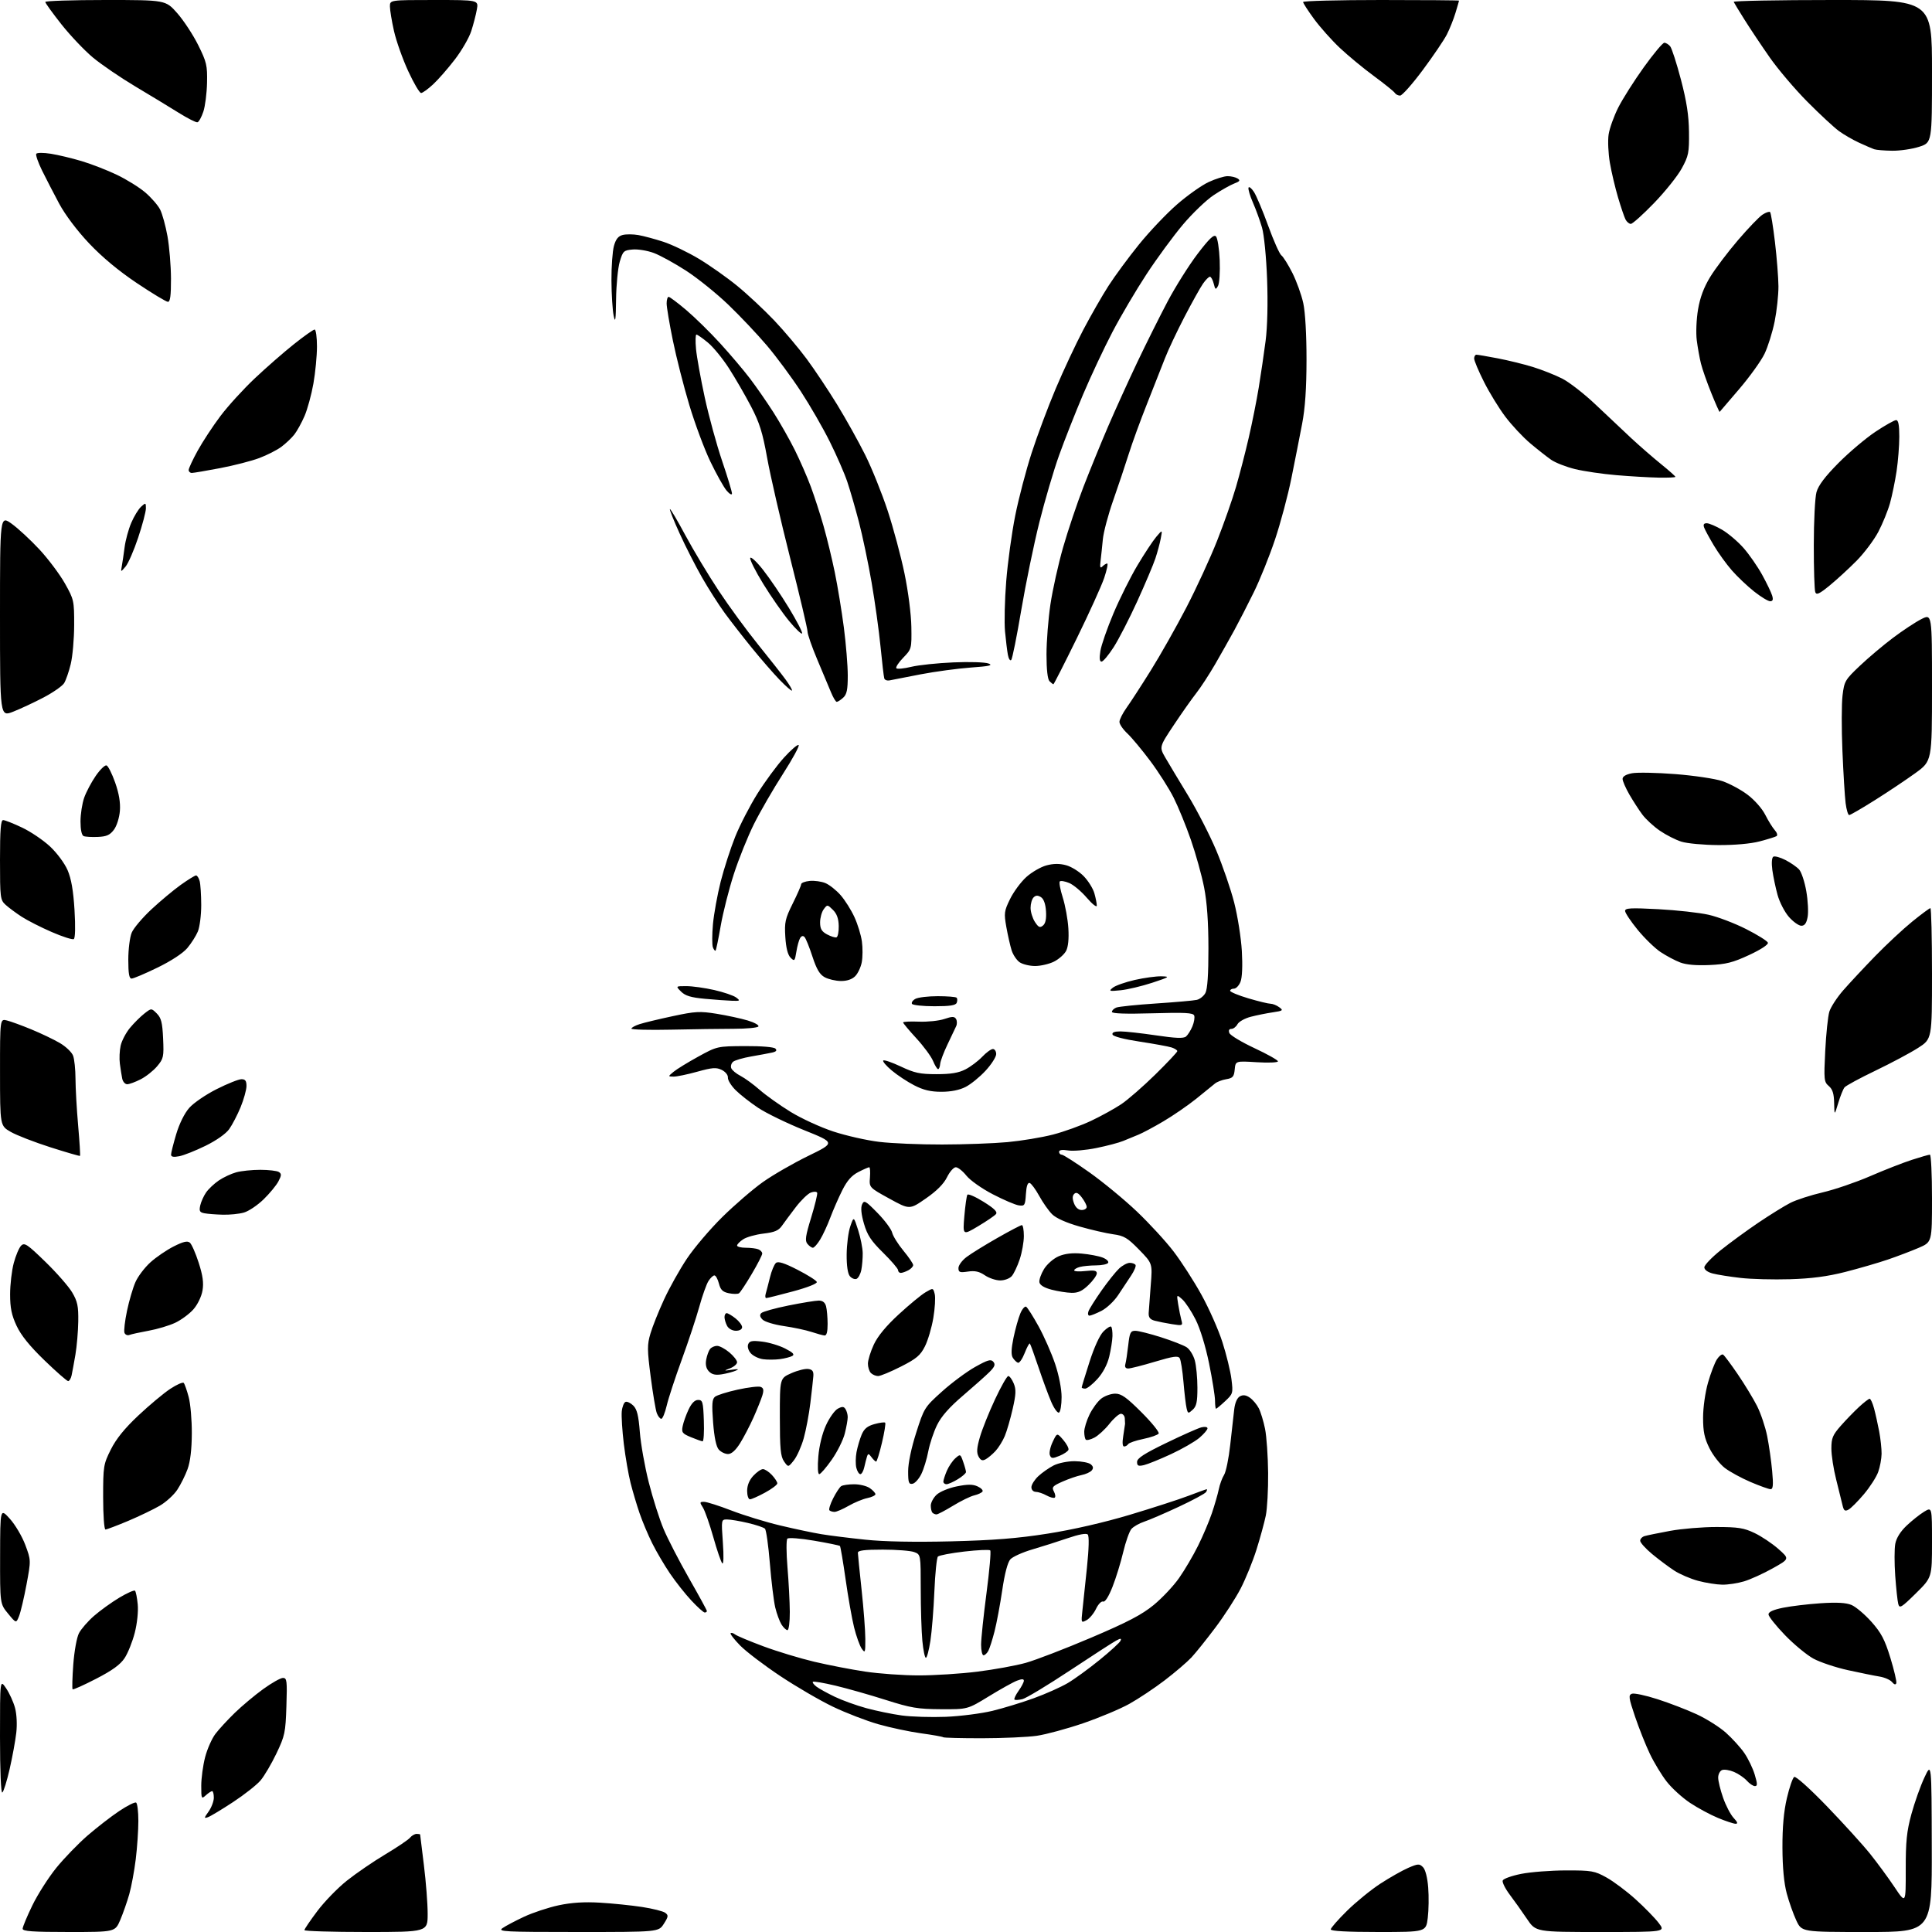 <?xml version="1.0" encoding="UTF-8" standalone="no"?>
<svg 
  version="1.1" 
  xmlns="http://www.w3.org/2000/svg" 
  xmlns:xlink="http://www.w3.org/1999/xlink" 
  xmlns:svg="http://www.w3.org/2000/svg"
  xmlns:rdf="http://www.w3.org/1999/02/22-rdf-syntax-ns#"
  xmlns:cc="http://creativecommons.org/ns#"
  xmlns:dc="http://purl.org/dc/elements/1.1/"
  viewBox="0 0 768 768"
  width="768"
  height="768"
>
<style>svg {background-color: white; }</style>"
<path stroke="none" fill="black" fill-rule="evenodd" d="M27.38,768.00C12.94,768.00 9.00,767.72 9.00,766.70C9.00,765.98 10.73,761.82 12.85,757.45C14.97,753.08 19.26,746.35 22.38,742.50C25.51,738.65 31.09,732.88 34.78,729.68C38.48,726.48 44.13,722.09 47.36,719.94C50.58,717.78 53.61,716.26 54.11,716.56C54.60,716.87 55.00,720.14 55.00,723.84C55.00,727.53 54.54,734.37 53.97,739.03C53.40,743.69 52.23,749.98 51.38,753.00C50.52,756.02 48.90,760.64 47.79,763.25C45.75,768.00 45.75,768.00 27.38,768.00zM145.50,768.00C132.03,768.00 121.00,767.66 121.01,767.25C121.01,766.84 123.32,763.44 126.13,759.70C128.94,755.95 134.22,750.51 137.87,747.61C141.52,744.70 148.38,740.00 153.12,737.17C157.86,734.34 162.30,731.35 162.99,730.51C163.68,729.68 164.86,729.00 165.62,729.00C166.38,729.00 167.00,729.11 167.01,729.25C167.01,729.39 167.69,734.88 168.51,741.46C169.33,748.04 170.00,756.70 170.00,760.71C170.00,768.00 170.00,768.00 145.50,768.00zM229.68,768.00C200.43,768.00 197.75,767.86 199.76,766.46C200.97,765.61 204.83,763.57 208.33,761.93C211.83,760.30 218.02,758.25 222.09,757.38C227.23,756.29 232.26,755.97 238.50,756.34C243.45,756.63 250.97,757.40 255.22,758.05C259.46,758.70 263.62,759.74 264.45,760.37C265.77,761.36 265.71,761.89 263.88,764.75C261.80,768.00 261.80,768.00 229.68,768.00zM547.93,768.00C535.62,768.00 529.00,767.64 529.00,766.97C529.00,766.40 531.91,763.07 535.47,759.57C539.02,756.07 544.99,751.21 548.72,748.78C552.45,746.36 557.43,743.53 559.79,742.51C563.69,740.83 564.23,740.80 565.65,742.22C566.60,743.17 567.42,746.32 567.73,750.29C568.02,753.86 567.94,759.31 567.56,762.39C566.86,768.00 566.86,768.00 547.93,768.00zM636.30,768.00C610.50,768.00 610.50,768.00 607.00,762.80C605.08,759.94 602.01,755.62 600.18,753.20C598.36,750.78 597.08,748.23 597.35,747.53C597.62,746.83 600.91,745.65 604.67,744.90C608.43,744.15 616.45,743.53 622.50,743.52C632.72,743.50 633.86,743.70 638.60,746.33C641.40,747.88 646.61,751.78 650.16,754.99C653.72,758.20 657.86,762.44 659.36,764.41C662.10,768.00 662.10,768.00 636.30,768.00zM742.11,768.00C716.22,768.00 716.22,768.00 714.07,763.43C712.89,760.91 711.17,756.07 710.26,752.68C709.17,748.61 708.58,742.40 708.55,734.50C708.52,726.28 709.08,720.06 710.32,714.77C711.31,710.52 712.62,706.73 713.22,706.36C713.85,705.97 719.45,711.00 726.29,718.09C732.87,724.92 740.59,733.42 743.45,737.00C746.31,740.58 750.66,746.50 753.12,750.18C757.58,756.86 757.58,756.86 757.56,743.18C757.54,731.99 757.95,727.97 759.82,721.12C761.08,716.52 763.39,709.99 764.97,706.62C767.83,700.50 767.83,700.50 767.91,734.25C768.00,768.00 768.00,768.00 742.11,768.00zM689.92,724.98C689.14,724.96 686.01,723.93 682.98,722.68C679.94,721.43 674.93,718.73 671.85,716.69C668.76,714.64 664.58,710.84 662.55,708.23C660.52,705.63 657.50,700.65 655.84,697.16C654.17,693.68 651.53,687.02 649.95,682.36C647.43,674.91 647.28,673.83 648.69,673.29C649.56,672.95 654.15,673.93 658.89,675.46C663.63,676.98 670.65,679.69 674.50,681.47C678.35,683.25 683.55,686.53 686.05,688.76C688.56,691.00 691.85,694.62 693.37,696.81C694.89,699.01 696.76,702.87 697.52,705.40C698.64,709.13 698.66,710.00 697.61,710.00C696.89,710.00 695.45,709.04 694.40,707.86C693.36,706.69 691.06,705.12 689.31,704.37C687.55,703.63 685.41,703.29 684.56,703.62C683.70,703.95 683.00,705.30 683.00,706.63C683.00,707.96 683.89,711.59 684.98,714.69C686.07,717.80 687.95,721.38 689.16,722.67C690.71,724.32 690.93,724.99 689.92,724.98zM82.69,722.35C81.04,722.93 81.06,722.72 82.94,720.09C84.07,718.49 85.00,716.02 85.00,714.60C85.00,713.17 84.70,712.00 84.33,712.00C83.96,712.00 82.83,712.74 81.83,713.65C80.08,715.24 80.00,715.08 80.00,709.87C80.00,706.87 80.69,701.76 81.54,698.50C82.39,695.24 84.23,691.08 85.63,689.25C87.02,687.41 90.49,683.65 93.33,680.89C96.18,678.12 101.26,673.87 104.63,671.43C108.00,668.99 111.53,667.00 112.48,667.00C114.05,667.00 114.18,668.11 113.85,678.25C113.51,688.72 113.23,690.02 109.90,697.00C107.93,701.12 105.08,705.96 103.58,707.74C102.07,709.52 97.16,713.39 92.67,716.34C88.18,719.29 83.68,722.00 82.69,722.35zM0.92,712.55C0.37,712.89 0.00,703.92 0.00,690.33C0.00,667.54 0.00,667.54 2.41,671.09C3.74,673.04 5.34,676.56 5.97,678.90C6.65,681.40 6.85,685.52 6.47,688.83C6.11,691.95 4.93,698.43 3.83,703.24C2.73,708.05 1.42,712.24 0.92,712.55zM390.42,690.98C382.12,690.99 375.15,690.81 374.92,690.58C374.68,690.35 370.74,689.65 366.15,689.02C361.56,688.39 353.91,686.77 349.15,685.41C344.39,684.05 336.29,680.93 331.14,678.46C325.99,676.00 316.55,670.50 310.15,666.24C303.75,661.98 296.58,656.53 294.22,654.12C291.86,651.71 290.16,649.51 290.44,649.23C290.72,648.95 291.53,649.17 292.23,649.73C292.93,650.28 297.98,652.40 303.47,654.44C308.95,656.48 318.04,659.23 323.68,660.57C329.32,661.90 338.44,663.67 343.96,664.49C349.47,665.32 359.07,666.00 365.27,666.00C371.48,666.00 381.95,665.33 388.53,664.51C395.11,663.69 403.75,662.12 407.72,661.02C411.69,659.91 423.39,655.41 433.72,651.01C448.25,644.83 453.88,641.88 458.60,638.02C461.95,635.27 466.51,630.43 468.72,627.26C470.94,624.09 474.32,618.35 476.23,614.50C478.15,610.65 480.63,604.80 481.75,601.50C482.86,598.20 484.10,593.92 484.49,592.00C484.88,590.08 485.82,587.51 486.58,586.31C487.35,585.10 488.45,579.70 489.04,574.31C489.63,568.91 490.34,562.59 490.62,560.25C490.94,557.58 491.78,555.65 492.91,555.05C494.16,554.38 495.33,554.54 496.85,555.61C498.04,556.44 499.63,558.33 500.39,559.81C501.15,561.29 502.27,564.98 502.88,568.00C503.49,571.02 504.03,578.90 504.10,585.50C504.16,592.10 503.74,599.75 503.17,602.50C502.60,605.25 500.94,611.33 499.47,616.00C498.00,620.67 495.16,627.65 493.16,631.50C491.16,635.35 486.65,642.33 483.13,647.00C479.62,651.67 475.34,657.01 473.62,658.86C471.90,660.70 467.12,664.79 463.00,667.94C458.88,671.09 452.53,675.31 448.90,677.33C445.27,679.35 437.02,682.81 430.57,685.02C424.12,687.22 415.84,689.46 412.17,690.00C408.50,690.53 398.71,690.97 390.42,690.98zM376.00,682.46C381.77,682.22 390.10,681.15 394.50,680.09C398.90,679.02 406.32,676.75 411.00,675.05C415.68,673.35 421.71,670.66 424.41,669.07C427.10,667.49 432.82,663.33 437.11,659.84C441.40,656.36 445.14,652.93 445.43,652.23C445.85,651.22 445.50,651.20 443.73,652.14C442.50,652.79 434.22,658.14 425.33,664.03C416.43,669.92 407.94,675.05 406.46,675.42C404.98,675.79 403.54,675.88 403.27,675.61C403.00,675.34 403.73,673.78 404.89,672.15C406.05,670.52 407.00,668.71 407.00,668.12C407.00,667.37 406.19,667.36 404.27,668.09C402.77,668.66 397.74,671.46 393.09,674.31C384.63,679.50 384.63,679.50 374.06,679.44C364.77,679.39 362.12,678.94 352.00,675.72C345.68,673.71 336.70,671.16 332.06,670.06C327.41,668.96 323.39,668.27 323.13,668.54C322.86,668.80 323.51,669.68 324.57,670.48C325.63,671.28 328.90,673.08 331.83,674.49C334.76,675.90 340.39,677.93 344.33,679.01C348.27,680.09 354.65,681.40 358.50,681.93C362.35,682.45 370.23,682.69 376.00,682.46zM38.22,667.33C33.30,669.87 29.09,671.76 28.86,671.53C28.63,671.30 28.75,666.87 29.13,661.68C29.52,656.43 30.51,650.91 31.38,649.24C32.23,647.58 34.92,644.49 37.35,642.36C39.78,640.24 44.31,636.97 47.41,635.11C50.52,633.25 53.33,632.00 53.67,632.34C54.01,632.68 54.50,635.13 54.75,637.78C55.02,640.55 54.52,645.35 53.57,649.05C52.66,652.60 50.85,657.12 49.54,659.11C47.83,661.71 44.66,664.01 38.22,667.33zM753.81,669.08C753.56,669.83 752.97,669.67 752.11,668.64C751.39,667.77 749.16,666.79 747.15,666.46C745.14,666.14 739.50,664.99 734.61,663.92C729.72,662.85 723.54,660.78 720.88,659.34C718.22,657.89 713.11,653.67 709.52,649.95C705.94,646.23 703.00,642.54 703.00,641.74C703.00,640.76 704.91,639.89 708.75,639.11C711.91,638.47 718.63,637.66 723.69,637.32C730.16,636.89 733.80,637.09 735.98,637.99C737.69,638.70 741.25,641.71 743.90,644.67C747.82,649.07 749.21,651.72 751.45,659.00C752.95,663.92 754.02,668.45 753.81,669.08zM368.05,659.00C367.63,659.00 367.00,655.96 366.65,652.25C366.30,648.54 366.01,639.30 366.01,631.73C366.00,617.95 366.00,617.95 363.43,616.98C362.02,616.44 356.40,616.00 350.93,616.00C343.64,616.00 341.01,616.33 341.02,617.25C341.03,617.94 341.70,624.58 342.50,632.00C343.30,639.42 343.97,648.19 343.98,651.47C344.00,656.97 343.89,657.28 342.55,655.37C341.75,654.23 340.39,650.42 339.51,646.90C338.64,643.38 337.12,634.76 336.13,627.74C335.13,620.73 334.12,614.79 333.89,614.55C333.65,614.32 329.04,613.37 323.64,612.45C318.15,611.51 313.46,611.16 312.99,611.64C312.53,612.11 312.55,617.23 313.03,623.00C313.52,628.77 313.93,636.76 313.96,640.75C313.98,644.83 313.57,648.00 313.02,648.00C312.49,648.00 311.42,646.99 310.65,645.75C309.88,644.51 308.76,641.47 308.17,638.99C307.58,636.51 306.62,628.66 306.04,621.54C305.46,614.42 304.58,608.18 304.08,607.68C303.59,607.19 300.55,606.16 297.34,605.41C294.13,604.65 290.42,604.02 289.10,604.02C286.70,604.00 286.70,604.00 287.35,613.20C287.74,618.62 287.64,622.01 287.11,621.45C286.62,620.93 285.01,616.23 283.54,611.00C282.06,605.77 280.20,600.49 279.40,599.25C278.08,597.19 278.12,597.00 279.88,597.00C280.93,597.00 285.84,598.56 290.78,600.47C295.71,602.37 304.42,605.05 310.13,606.40C315.83,607.76 323.20,609.32 326.50,609.86C329.80,610.41 337.68,611.39 344.00,612.05C351.39,612.83 363.55,613.06 378.00,612.71C394.95,612.29 404.45,611.54 416.50,609.64C426.47,608.07 438.72,605.26 449.00,602.19C458.07,599.47 468.59,596.07 472.37,594.63C476.15,593.18 479.44,592.00 479.68,592.00C479.92,592.00 479.81,592.50 479.43,593.11C479.06,593.72 474.18,596.35 468.59,598.96C463.00,601.57 456.81,604.24 454.83,604.89C452.86,605.54 450.57,606.85 449.75,607.79C448.94,608.73 447.47,612.88 446.49,617.00C445.52,621.12 443.60,627.34 442.23,630.81C440.69,634.71 439.27,636.94 438.51,636.64C437.84,636.38 436.57,637.68 435.69,639.53C434.81,641.37 433.11,643.41 431.91,644.05C429.78,645.19 429.74,645.10 430.26,640.36C430.56,637.69 431.37,629.97 432.07,623.22C432.87,615.48 432.99,610.59 432.39,609.99C431.80,609.40 428.87,609.93 424.47,611.44C420.64,612.75 414.31,614.77 410.41,615.91C406.51,617.05 402.56,618.83 401.63,619.86C400.56,621.04 399.37,625.54 398.41,632.12C397.57,637.83 396.19,645.19 395.35,648.48C394.51,651.76 393.40,655.25 392.88,656.23C392.36,657.20 391.50,658.00 390.96,658.00C390.43,658.00 390.00,656.10 390.00,653.79C390.00,651.47 390.97,642.24 392.15,633.27C393.33,624.30 394.00,616.67 393.63,616.30C393.27,615.94 388.64,616.15 383.34,616.76C378.04,617.38 373.32,618.28 372.84,618.76C372.37,619.23 371.73,625.44 371.43,632.56C371.13,639.68 370.42,648.54 369.85,652.25C369.28,655.96 368.48,659.00 368.05,659.00zM7.58,642.42C6.42,645.33 6.42,645.33 3.21,641.44C-0.00,637.54 -0.00,637.54 0.04,618.52C0.08,599.50 0.08,599.50 3.91,603.73C6.02,606.06 8.78,610.73 10.04,614.09C12.33,620.22 12.33,620.22 10.54,629.86C9.55,635.16 8.22,640.81 7.58,642.42zM280.14,641.00C279.66,641.00 277.28,638.86 274.84,636.25C272.40,633.64 268.57,628.80 266.34,625.50C264.10,622.20 260.92,616.80 259.28,613.50C257.63,610.20 255.36,604.80 254.23,601.50C253.10,598.20 251.50,592.80 250.66,589.50C249.83,586.20 248.62,579.23 247.98,574.00C247.35,568.77 246.98,562.96 247.16,561.08C247.35,559.19 248.03,557.48 248.69,557.26C249.34,557.05 250.73,557.73 251.78,558.78C253.22,560.22 253.84,562.77 254.34,569.22C254.70,573.92 256.29,582.91 257.88,589.20C259.47,595.49 262.12,603.85 263.77,607.77C265.42,611.70 269.97,620.51 273.88,627.37C277.80,634.22 281.00,640.09 281.00,640.41C281.00,640.73 280.61,641.00 280.14,641.00zM761.58,633.39C755.82,639.06 755.10,639.49 754.59,637.61C754.28,636.45 753.74,631.40 753.38,626.39C753.02,621.38 753.03,615.67 753.40,613.69C753.83,611.39 755.44,608.80 757.90,606.47C760.01,604.47 763.14,601.98 764.87,600.93C768.00,599.03 768.00,599.03 768.00,613.04C768.00,627.06 768.00,627.06 761.58,633.39zM684.59,629.93C682.34,629.90 678.02,629.21 675.00,628.40C671.98,627.59 667.70,625.75 665.50,624.31C663.30,622.87 659.36,619.92 656.75,617.76C654.14,615.59 652.00,613.21 652.00,612.47C652.00,611.74 652.79,610.90 653.75,610.62C654.71,610.33 659.26,609.40 663.86,608.55C668.46,607.70 676.78,607.00 682.36,607.01C690.99,607.02 693.24,607.38 697.50,609.42C700.25,610.74 704.50,613.58 706.95,615.75C711.40,619.68 711.40,619.68 704.65,623.45C700.94,625.53 695.83,627.85 693.30,628.61C690.76,629.38 686.84,629.97 684.59,629.93zM41.92,608.00C41.41,608.00 41.00,602.32 41.00,595.16C41.00,582.85 41.13,582.07 44.05,576.22C46.17,571.98 49.51,567.84 54.99,562.69C59.33,558.61 65.02,553.85 67.63,552.12C70.24,550.39 72.68,549.32 73.04,549.74C73.41,550.16 74.29,552.67 75.00,555.33C75.72,557.99 76.28,564.51 76.25,569.83C76.22,576.18 75.64,581.04 74.56,584.00C73.66,586.48 71.82,590.16 70.48,592.19C69.14,594.23 66.02,597.08 63.54,598.53C61.06,599.98 55.39,602.71 50.94,604.59C46.48,606.46 42.43,608.00 41.92,608.00zM372.27,602.00C371.75,602.00 371.03,601.70 370.67,601.33C370.30,600.97 370.00,599.70 370.00,598.51C370.00,597.32 371.04,595.37 372.31,594.18C373.60,592.97 377.15,591.50 380.34,590.86C384.66,589.99 386.69,589.99 388.59,590.86C389.98,591.49 390.87,592.41 390.57,592.89C390.27,593.38 388.78,594.08 387.26,594.44C385.74,594.80 381.96,596.65 378.85,598.55C375.74,600.45 372.78,602.00 372.27,602.00zM331.74,601.00C330.97,601.00 330.05,600.72 329.71,600.38C329.37,600.03 330.03,597.90 331.18,595.63C332.33,593.36 333.77,591.17 334.38,590.77C335.00,590.36 337.31,590.02 339.53,590.02C341.74,590.01 344.56,590.70 345.78,591.56C347.00,592.41 348.00,593.50 348.00,593.98C348.00,594.45 346.54,595.15 344.75,595.52C342.96,595.89 339.62,597.28 337.32,598.60C335.02,599.92 332.51,601.00 331.74,601.00zM734.79,600.11C733.37,600.87 732.93,600.53 732.41,598.27C732.06,596.75 730.93,592.15 729.89,588.06C728.85,583.97 728.00,578.46 728.00,575.81C728.00,571.68 728.53,570.41 731.75,566.76C733.81,564.42 737.08,561.06 739.00,559.28C740.92,557.50 742.82,556.04 743.21,556.02C743.60,556.01 744.39,557.73 744.96,559.84C745.53,561.95 746.44,566.06 747.00,568.98C747.55,571.89 747.98,575.90 747.96,577.89C747.93,579.87 747.33,583.13 746.61,585.13C745.90,587.13 743.34,591.11 740.93,593.97C738.51,596.83 735.75,599.60 734.79,600.11zM298.11,596.00C297.50,596.00 297.00,594.49 297.00,592.65C297.00,590.47 297.86,588.36 299.45,586.65C300.80,585.19 302.52,584.00 303.28,584.00C304.03,584.00 305.63,585.04 306.83,586.31C308.02,587.59 309.00,589.09 309.00,589.66C309.00,590.22 306.80,591.88 304.11,593.34C301.43,594.80 298.73,596.00 298.11,596.00zM419.24,595.35C418.82,595.61 417.36,595.20 415.99,594.45C414.62,593.69 412.71,593.05 411.75,593.04C410.74,593.01 410.00,592.23 410.00,591.19C410.00,590.19 411.24,588.22 412.75,586.80C414.26,585.39 417.02,583.46 418.88,582.52C420.77,581.57 424.46,580.83 427.21,580.85C429.93,580.87 432.80,581.42 433.59,582.08C434.60,582.92 434.72,583.63 433.99,584.51C433.42,585.20 431.57,586.04 429.89,586.37C428.20,586.71 424.81,587.87 422.36,588.96C418.42,590.70 418.02,591.17 418.95,592.91C419.53,593.99 419.66,595.09 419.24,595.35zM703.81,591.97C703.09,591.96 699.52,590.67 695.87,589.12C692.23,587.56 687.64,585.06 685.67,583.56C683.71,582.06 680.95,578.54 679.55,575.72C677.54,571.69 677.00,569.11 677.00,563.55C677.00,559.53 677.85,553.53 678.96,549.63C680.04,545.85 681.64,541.67 682.51,540.35C683.38,539.02 684.48,538.18 684.96,538.48C685.44,538.77 688.06,542.28 690.78,546.28C693.51,550.27 696.95,555.95 698.45,558.89C699.94,561.84 701.75,567.23 702.48,570.87C703.21,574.52 704.10,580.76 704.46,584.75C704.98,590.40 704.83,591.99 703.81,591.97zM362.75,589.82C361.26,590.10 361.00,589.35 361.00,584.85C361.00,581.64 362.26,575.59 364.20,569.53C367.34,559.69 367.53,559.38 374.45,553.16C378.33,549.67 384.25,545.28 387.61,543.39C392.69,540.55 393.92,540.20 394.87,541.34C395.76,542.41 395.43,543.30 393.36,545.37C391.90,546.83 387.16,551.05 382.82,554.76C377.36,559.42 374.17,563.04 372.48,566.50C371.13,569.25 369.57,573.95 369.00,576.95C368.44,579.94 367.20,583.99 366.24,585.95C365.28,587.90 363.71,589.65 362.75,589.82zM376.25,590.00C375.56,590.00 375.00,589.54 375.00,588.97C375.00,588.40 375.61,586.49 376.36,584.72C377.11,582.95 378.63,580.69 379.75,579.70C381.72,577.94 381.80,577.97 382.88,581.10C383.50,582.86 384.00,584.69 384.00,585.16C384.00,585.64 382.54,586.92 380.75,588.01C378.96,589.10 376.94,589.99 376.25,590.00zM325.66,586.00C325.09,586.00 324.95,583.14 325.30,578.96C325.66,574.70 326.86,569.79 328.35,566.55C329.70,563.59 331.81,560.64 333.03,559.98C334.80,559.04 335.43,559.07 336.11,560.15C336.58,560.89 336.98,562.31 336.98,563.31C336.99,564.30 336.48,567.23 335.83,569.81C335.19,572.39 332.86,577.09 330.64,580.25C328.42,583.41 326.18,586.00 325.66,586.00zM342.00,586.00C341.47,586.00 340.76,584.87 340.41,583.49C340.06,582.11 340.10,579.30 340.48,577.24C340.87,575.18 341.78,572.07 342.51,570.32C343.51,567.94 344.79,566.88 347.61,566.10C349.69,565.52 351.61,565.27 351.87,565.54C352.14,565.81 351.57,569.40 350.59,573.51C349.62,577.63 348.58,581.00 348.27,581.00C347.97,581.00 347.14,580.21 346.43,579.25C345.34,577.77 345.07,577.73 344.65,579.00C344.39,579.83 343.90,581.74 343.56,583.25C343.23,584.76 342.53,586.00 342.00,586.00zM315.58,580.50C313.34,583.32 313.34,583.32 311.67,580.94C310.29,578.96 310.00,575.92 310.00,563.22C310.00,547.89 310.00,547.89 314.54,545.88C317.04,544.77 320.07,544.01 321.29,544.19C322.96,544.42 323.45,545.11 323.32,547.00C323.21,548.38 322.69,553.17 322.14,557.66C321.60,562.15 320.40,568.49 319.49,571.75C318.57,575.02 316.81,578.95 315.58,580.50zM454.75,582.40C452.49,582.92 452.00,582.70 452.00,581.13C452.00,579.68 454.81,577.86 463.58,573.61C469.95,570.52 476.25,567.72 477.58,567.39C478.96,567.05 480.00,567.22 480.00,567.80C480.00,568.36 478.54,570.06 476.75,571.58C474.96,573.09 469.90,576.00 465.50,578.04C461.10,580.08 456.26,582.04 454.75,582.40zM391.79,580.10C390.51,580.80 389.81,580.52 388.98,578.97C388.15,577.41 388.28,575.56 389.53,571.26C390.43,568.14 393.13,561.41 395.52,556.30C397.91,551.18 400.29,547.00 400.81,547.00C401.33,547.00 402.30,548.32 402.97,549.94C403.96,552.33 403.89,554.21 402.55,560.07C401.65,564.03 400.24,568.89 399.41,570.87C398.58,572.85 396.91,575.53 395.70,576.83C394.49,578.12 392.73,579.60 391.79,580.10zM421.16,578.72C418.36,579.86 417.87,579.82 417.33,578.42C416.99,577.54 417.50,575.18 418.46,573.17C420.19,569.52 420.19,569.52 422.64,572.37C423.99,573.94 424.93,575.71 424.73,576.31C424.53,576.92 422.92,578.00 421.16,578.72zM289.40,578.00C288.25,578.00 286.60,577.21 285.74,576.25C284.70,575.09 283.94,571.44 283.47,565.47C282.92,558.24 283.06,556.19 284.20,555.25C284.98,554.60 289.04,553.32 293.23,552.40C297.42,551.48 301.53,550.99 302.37,551.31C303.53,551.76 303.69,552.56 303.05,554.70C302.58,556.24 300.99,560.20 299.52,563.50C298.04,566.80 295.63,571.41 294.17,573.75C292.41,576.54 290.78,578.00 289.40,578.00zM446.85,575.00C446.20,575.00 446.08,573.45 446.52,570.75C446.90,568.41 447.22,566.27 447.23,566.00C447.23,565.73 447.18,564.71 447.12,563.75C447.05,562.79 446.36,562.00 445.58,562.00C444.81,562.00 442.73,563.81 440.98,566.03C439.22,568.25 436.54,570.70 435.02,571.49C433.50,572.28 431.97,572.64 431.63,572.29C431.28,571.95 431.00,570.53 431.00,569.15C431.00,567.76 431.94,564.69 433.09,562.32C434.24,559.95 436.32,557.11 437.72,556.00C439.12,554.90 441.64,554.00 443.31,554.00C445.76,554.00 447.80,555.45 453.78,561.43C457.87,565.51 460.93,569.31 460.59,569.86C460.24,570.41 457.51,571.38 454.50,572.00C451.49,572.62 448.78,573.55 448.46,574.07C448.14,574.58 447.42,575.00 446.85,575.00zM279.29,572.95C278.86,572.92 276.77,572.18 274.65,571.30C271.22,569.88 270.87,569.41 271.37,566.92C271.67,565.38 272.73,562.41 273.72,560.31C274.92,557.77 276.18,556.50 277.51,556.50C279.31,556.50 279.53,557.27 279.79,564.75C279.95,569.29 279.73,572.98 279.29,572.95zM262.88,564.00C262.37,564.00 261.57,562.99 261.09,561.75C260.62,560.51 259.53,554.01 258.66,547.30C257.25,536.43 257.24,534.55 258.57,530.09C259.38,527.34 261.80,521.27 263.95,516.61C266.09,511.95 270.19,504.62 273.07,500.32C275.94,496.02 282.27,488.58 287.13,483.79C291.99,479.00 299.24,472.75 303.23,469.91C307.23,467.07 315.35,462.39 321.28,459.50C332.06,454.25 332.06,454.25 319.63,449.25C312.80,446.50 304.60,442.51 301.41,440.40C298.23,438.28 294.18,435.11 292.41,433.34C290.64,431.58 289.27,429.33 289.35,428.36C289.44,427.35 288.38,426.04 286.91,425.31C284.72,424.24 283.20,424.35 277.17,426.02C273.24,427.11 269.01,427.99 267.76,427.97C265.50,427.93 265.50,427.93 267.75,426.06C268.98,425.03 273.39,422.32 277.54,420.04C285.07,415.91 285.11,415.90 296.13,415.84C302.63,415.80 307.61,416.21 308.23,416.83C308.97,417.57 308.57,418.05 306.89,418.42C305.58,418.71 301.85,419.40 298.61,419.96C295.37,420.52 292.14,421.47 291.42,422.06C290.71,422.66 290.37,423.80 290.68,424.61C290.99,425.42 292.65,426.80 294.37,427.68C296.09,428.57 299.52,431.07 302.00,433.25C304.48,435.42 309.99,439.35 314.26,441.98C318.52,444.60 326.17,448.12 331.26,449.79C336.34,451.46 344.55,453.32 349.50,453.91C354.45,454.51 365.70,454.98 374.50,454.96C383.30,454.95 395.00,454.52 400.50,454.01C406.00,453.50 414.10,452.16 418.50,451.03C422.90,449.90 429.76,447.42 433.74,445.54C437.73,443.65 443.13,440.67 445.74,438.92C448.36,437.16 454.44,431.86 459.25,427.14C464.06,422.41 468.00,418.23 468.00,417.84C468.00,417.45 466.99,416.80 465.75,416.39C464.51,415.98 458.81,414.94 453.08,414.07C446.85,413.13 442.49,412.00 442.25,411.25C441.97,410.41 442.99,410.00 445.39,410.00C447.34,410.00 453.70,410.71 459.53,411.57C467.32,412.73 470.47,412.85 471.45,412.04C472.18,411.43 473.33,409.61 474.01,407.98C474.68,406.36 474.99,404.43 474.71,403.69C474.29,402.60 471.01,402.43 458.10,402.80C447.47,403.11 442.00,402.92 442.00,402.24C442.00,401.68 442.79,400.90 443.75,400.52C444.71,400.14 451.80,399.41 459.50,398.90C467.20,398.39 474.50,397.75 475.72,397.47C476.94,397.20 478.49,395.97 479.16,394.74C479.98,393.25 480.38,387.34 480.37,377.00C480.36,366.51 479.81,358.68 478.65,352.76C477.71,347.95 475.34,339.44 473.39,333.84C471.45,328.23 468.35,320.68 466.52,317.04C464.69,313.41 460.51,306.85 457.23,302.47C453.96,298.09 449.86,293.18 448.14,291.56C446.41,289.95 445.00,287.88 445.00,286.96C445.00,286.05 446.26,283.55 447.79,281.40C449.33,279.26 453.67,272.57 457.44,266.53C461.21,260.50 467.57,249.25 471.58,241.53C475.58,233.82 481.08,221.88 483.80,215.00C486.52,208.12 489.92,198.45 491.35,193.50C492.79,188.55 495.06,179.78 496.39,174.00C497.73,168.22 499.53,159.22 500.38,154.00C501.23,148.78 502.46,140.45 503.10,135.50C503.81,130.00 504.04,120.48 503.69,111.00C503.37,102.25 502.49,93.32 501.68,90.50C500.88,87.75 499.27,83.29 498.08,80.59C496.90,77.90 496.10,75.20 496.30,74.61C496.49,74.02 497.46,74.77 498.45,76.28C499.43,77.78 501.99,83.85 504.13,89.76C506.27,95.67 508.63,100.96 509.37,101.51C510.12,102.07 512.09,105.22 513.75,108.51C515.41,111.81 517.35,117.20 518.07,120.50C518.86,124.12 519.37,133.04 519.36,143.00C519.35,154.39 518.81,162.29 517.61,168.50C516.67,173.45 514.76,183.12 513.37,190.00C511.99,196.88 509.04,207.90 506.83,214.50C504.62,221.10 500.81,230.55 498.37,235.50C495.94,240.45 492.47,247.20 490.67,250.50C488.87,253.80 485.44,259.88 483.06,264.00C480.67,268.12 477.29,273.30 475.56,275.50C473.83,277.70 469.79,283.42 466.60,288.22C460.80,296.94 460.80,296.94 463.27,301.22C464.63,303.57 468.68,310.32 472.26,316.20C475.84,322.09 480.88,331.90 483.46,338.00C486.03,344.11 489.25,353.46 490.61,358.80C491.98,364.13 493.34,372.77 493.65,378.00C493.99,383.82 493.79,388.57 493.13,390.25C492.54,391.76 491.36,393.00 490.52,393.00C489.69,393.00 489.00,393.38 489.00,393.85C489.00,394.32 492.26,395.68 496.25,396.86C500.24,398.04 504.20,399.00 505.06,399.00C505.92,399.00 507.47,399.62 508.50,400.38C510.23,401.64 510.02,401.81 505.94,402.42C503.50,402.78 499.57,403.57 497.21,404.18C494.85,404.79 492.47,406.12 491.92,407.14C491.38,408.16 490.28,409.00 489.50,409.00C488.58,409.00 488.29,409.59 488.69,410.64C489.04,411.55 493.53,414.25 498.66,416.65C503.80,419.05 508.00,421.41 508.00,421.90C508.00,422.38 504.21,422.54 499.57,422.25C491.15,421.73 491.15,421.73 490.82,425.11C490.55,428.02 490.06,428.57 487.45,429.00C485.78,429.27 483.75,430.06 482.95,430.74C482.15,431.42 478.80,434.14 475.50,436.79C472.20,439.43 466.35,443.46 462.50,445.73C458.65,448.01 454.15,450.41 452.50,451.07C450.85,451.74 448.15,452.85 446.50,453.54C444.85,454.23 440.06,455.50 435.86,456.35C431.66,457.21 426.60,457.65 424.61,457.32C422.25,456.94 421.00,457.13 421.00,457.87C421.00,458.49 421.48,459.00 422.06,459.00C422.65,459.00 427.59,462.17 433.05,466.03C438.50,469.90 446.99,476.90 451.91,481.58C456.83,486.26 463.39,493.39 466.48,497.43C469.57,501.46 474.56,509.20 477.56,514.63C480.57,520.06 484.34,528.55 485.92,533.50C487.51,538.45 489.13,545.08 489.52,548.24C490.21,553.81 490.13,554.08 487.01,556.99C485.24,558.65 483.61,560.00 483.39,560.00C483.18,560.00 483.00,558.54 482.99,556.75C482.98,554.96 481.92,548.33 480.63,542.00C479.22,535.10 477.07,528.10 475.25,524.50C473.58,521.20 471.20,517.60 469.96,516.50C467.70,514.50 467.70,514.50 468.35,518.50C468.71,520.70 469.28,523.53 469.62,524.78C470.23,526.97 470.08,527.04 465.87,526.37C463.47,525.99 460.38,525.37 459.00,525.00C457.16,524.50 456.53,523.69 456.62,521.91C456.69,520.58 457.06,515.61 457.44,510.86C458.13,502.23 458.13,502.23 452.81,496.77C448.19,492.04 446.83,491.23 442.49,490.64C439.75,490.26 433.72,488.87 429.10,487.55C423.80,486.04 419.78,484.24 418.21,482.66C416.84,481.29 414.54,478.02 413.11,475.40C411.67,472.78 409.96,470.46 409.31,470.25C408.52,470.00 408.01,471.52 407.81,474.69C407.52,479.18 407.33,479.48 405.00,479.16C403.62,478.97 398.98,476.99 394.67,474.75C390.31,472.50 385.66,469.21 384.17,467.35C382.70,465.51 380.80,464.00 379.95,464.00C379.09,464.00 377.52,465.78 376.45,467.97C375.15,470.61 372.36,473.42 368.04,476.41C361.58,480.89 361.58,480.89 353.54,476.47C345.50,472.05 345.50,472.05 345.82,468.02C345.99,465.81 345.86,464.00 345.53,464.00C345.19,464.00 343.25,464.85 341.21,465.90C338.55,467.26 336.74,469.31 334.82,473.15C333.34,476.09 331.21,480.98 330.07,484.00C328.94,487.02 327.12,490.96 326.02,492.75C324.93,494.54 323.63,496.00 323.14,496.00C322.65,496.00 321.67,495.31 320.97,494.47C319.93,493.21 320.19,491.34 322.45,484.00C323.95,479.08 325.03,474.65 324.84,474.15C324.65,473.64 323.55,473.60 322.32,474.06C321.12,474.52 318.42,477.13 316.32,479.88C314.22,482.63 311.74,485.97 310.81,487.30C309.50,489.17 307.88,489.86 303.50,490.37C300.41,490.73 296.78,491.75 295.44,492.63C294.10,493.51 293.00,494.63 293.00,495.12C293.00,495.60 294.54,496.00 296.42,496.00C298.30,496.00 300.55,496.27 301.42,496.61C302.29,496.94 303.00,497.70 303.00,498.30C303.00,498.90 301.13,502.56 298.83,506.44C296.54,510.32 294.26,513.77 293.75,514.11C293.25,514.44 291.44,514.43 289.73,514.08C287.28,513.58 286.43,512.75 285.78,510.22C285.32,508.45 284.52,507.00 283.99,507.00C283.47,507.00 282.40,508.01 281.61,509.25C280.83,510.49 279.19,515.08 277.98,519.46C276.77,523.83 273.64,533.28 271.02,540.46C268.40,547.63 265.70,555.86 265.03,558.75C264.35,561.64 263.38,564.00 262.88,564.00zM420.99,561.51C420.44,561.85 419.05,559.96 417.90,557.31C416.76,554.67 414.47,548.45 412.81,543.50C411.15,538.55 409.61,534.31 409.38,534.07C409.16,533.84 408.23,535.54 407.33,537.85C406.42,540.17 405.22,541.91 404.66,541.72C404.10,541.53 403.18,540.64 402.61,539.74C401.89,538.60 401.97,536.22 402.88,531.80C403.60,528.34 404.81,524.01 405.57,522.18C406.33,520.35 407.39,519.12 407.92,519.45C408.45,519.78 410.68,523.30 412.87,527.27C415.06,531.25 418.01,537.95 419.43,542.18C420.95,546.73 422.00,552.10 422.00,555.37C422.00,558.40 421.55,561.16 420.99,561.51zM474.12,560.39C472.34,562.01 472.21,561.98 471.69,559.80C471.38,558.53 470.83,553.84 470.45,549.37C470.07,544.89 469.40,540.64 468.95,539.92C468.30,538.86 466.35,539.14 459.12,541.30C454.16,542.79 449.38,544.00 448.49,544.00C447.42,544.00 447.03,543.40 447.35,542.25C447.62,541.29 448.13,537.91 448.49,534.75C449.06,529.70 449.41,529.00 451.32,529.01C452.52,529.02 457.10,530.17 461.50,531.57C465.90,532.97 470.49,534.76 471.70,535.55C472.91,536.34 474.37,538.67 474.94,540.74C475.52,542.81 475.99,547.69 475.99,551.60C476.00,557.27 475.62,559.03 474.12,560.39zM431.38,552.00C430.62,552.00 430.00,551.78 430.00,551.51C430.00,551.24 431.39,546.68 433.09,541.38C434.96,535.53 437.15,530.75 438.65,529.26C440.01,527.90 441.39,527.05 441.71,527.38C442.04,527.71 442.26,529.40 442.22,531.14C442.17,532.88 441.59,536.56 440.93,539.30C440.18,542.43 438.43,545.73 436.25,548.15C434.33,550.27 432.14,552.00 431.38,552.00zM27.08,549.00C26.60,549.00 22.36,545.29 17.67,540.75C11.77,535.04 8.35,530.80 6.58,527.00C4.60,522.75 4.02,519.91 4.02,514.50C4.02,510.65 4.67,505.06 5.47,502.08C6.26,499.10 7.58,495.99 8.40,495.17C9.73,493.84 10.82,494.57 18.04,501.59C22.52,505.94 27.32,511.42 28.70,513.77C30.81,517.35 31.20,519.23 31.11,525.27C31.05,529.24 30.54,535.19 29.98,538.49C29.41,541.80 28.73,545.51 28.46,546.75C28.19,547.99 27.57,549.00 27.08,549.00zM287.00,546.30C284.46,546.72 283.04,546.41 281.84,545.19C280.72,544.04 280.36,542.53 280.72,540.50C281.02,538.85 281.71,536.94 282.26,536.25C282.80,535.56 284.06,535.00 285.05,535.00C286.04,535.00 288.23,536.17 289.92,537.59C291.62,539.01 293.00,540.78 293.00,541.51C293.00,542.24 291.76,543.32 290.25,543.90C287.60,544.94 287.63,544.96 291.00,544.48C293.52,544.13 293.94,544.23 292.50,544.85C291.40,545.33 288.93,545.98 287.00,546.30zM349.06,547.00C348.15,547.00 346.86,546.46 346.20,545.80C345.54,545.14 345.00,543.45 345.01,542.05C345.02,540.65 346.07,537.24 347.36,534.47C348.91,531.14 352.26,527.08 357.28,522.47C361.44,518.64 366.22,514.69 367.90,513.71C370.94,511.92 370.94,511.92 371.57,514.42C371.91,515.79 371.66,520.06 371.01,523.91C370.37,527.76 368.86,532.85 367.67,535.21C365.86,538.80 364.29,540.12 358.11,543.25C354.05,545.31 349.98,547.00 349.06,547.00zM310.00,540.28C308.07,540.53 305.08,540.55 303.35,540.31C301.62,540.08 299.43,539.03 298.48,537.98C297.49,536.88 297.03,535.37 297.40,534.40C297.93,533.03 298.94,532.83 302.95,533.31C305.65,533.63 309.77,534.86 312.11,536.06C315.24,537.66 315.98,538.43 314.93,539.02C314.14,539.46 311.93,540.02 310.00,540.28zM51.45,530.66C50.66,530.96 49.78,530.58 49.48,529.81C49.18,529.04 49.64,525.10 50.49,521.06C51.34,517.02 52.85,511.87 53.86,509.61C54.86,507.35 57.54,503.83 59.80,501.79C62.07,499.74 66.23,496.90 69.04,495.48C72.83,493.56 74.50,493.17 75.46,493.97C76.18,494.56 77.76,498.15 78.98,501.95C80.62,507.04 81.02,509.94 80.50,513.00C80.09,515.40 78.57,518.56 76.89,520.48C75.29,522.30 72.03,524.70 69.66,525.82C67.28,526.94 62.54,528.36 59.11,528.98C55.68,529.60 52.23,530.36 51.45,530.66zM327.75,530.88C327.06,530.81 324.70,530.17 322.50,529.44C320.30,528.72 315.39,527.68 311.60,527.13C307.80,526.58 304.00,525.43 303.14,524.57C302.06,523.49 301.90,522.70 302.63,521.97C303.20,521.40 308.07,520.04 313.43,518.96C318.80,517.88 324.22,517.00 325.48,517.00C327.01,517.00 327.97,517.75 328.37,519.25C328.70,520.49 328.98,523.64 328.99,526.25C329.00,529.45 328.59,530.96 327.75,530.88zM292.54,529.00C291.12,529.00 289.63,528.17 289.04,527.07C288.47,526.00 288.00,524.43 288.00,523.57C288.00,522.70 288.39,522.00 288.87,522.00C289.34,522.00 290.92,522.93 292.37,524.07C293.81,525.21 295.00,526.79 295.00,527.57C295.00,528.42 294.00,529.00 292.54,529.00zM433.07,523.00C432.52,523.00 432.34,522.21 432.69,521.25C433.03,520.29 435.37,516.58 437.88,513.00C440.39,509.43 443.54,505.49 444.87,504.25C446.20,503.01 448.10,502.00 449.09,502.00C450.07,502.00 451.11,502.37 451.39,502.83C451.68,503.28 450.88,505.20 449.62,507.08C448.36,508.96 446.05,512.45 444.48,514.83C442.91,517.21 439.93,520.02 437.85,521.08C435.78,522.13 433.63,523.00 433.07,523.00zM304.60,516.00C304.20,516.00 304.10,515.21 304.39,514.25C304.67,513.29 305.43,510.38 306.07,507.78C306.70,505.18 307.78,502.60 308.46,502.03C309.35,501.29 311.78,502.07 317.02,504.75C321.04,506.81 324.50,508.99 324.70,509.60C324.91,510.24 320.97,511.80 315.20,513.35C309.77,514.81 305.00,516.00 304.60,516.00zM425.95,513.92C424.05,513.88 420.48,513.31 418.01,512.67C415.11,511.91 413.40,510.88 413.18,509.74C413.00,508.77 413.83,506.40 415.02,504.46C416.25,502.48 418.79,500.27 420.85,499.38C423.32,498.33 426.28,497.98 430.00,498.32C433.02,498.59 436.76,499.30 438.31,499.90C439.86,500.50 440.84,501.45 440.50,502.00C440.16,502.55 438.00,503.01 435.69,503.01C433.39,503.02 430.49,503.30 429.25,503.63C428.01,503.96 427.00,504.58 427.00,504.99C427.00,505.41 429.02,505.53 431.50,505.25C434.98,504.86 436.00,505.07 436.00,506.17C436.00,506.96 434.52,509.05 432.70,510.80C430.22,513.21 428.55,513.98 425.95,513.92zM340.46,508.38C339.74,508.65 338.55,508.16 337.82,507.29C336.98,506.27 336.52,503.09 336.56,498.60C336.60,494.69 337.24,489.70 338.00,487.50C339.38,483.50 339.38,483.50 341.13,489.00C342.09,492.02 342.91,496.13 342.94,498.12C342.97,500.12 342.72,503.13 342.39,504.81C342.05,506.49 341.18,508.10 340.46,508.38zM397.60,508.99C395.89,508.99 393.15,508.07 391.50,506.95C389.27,505.43 387.54,505.05 384.75,505.47C381.50,505.95 381.00,505.76 381.00,504.06C381.00,502.98 382.46,501.00 384.25,499.66C386.04,498.31 391.53,494.92 396.46,492.11C401.38,489.30 405.77,487.00 406.21,487.00C406.64,487.00 407.00,488.94 407.00,491.32C407.00,493.70 406.26,497.86 405.36,500.57C404.46,503.28 403.04,506.29 402.21,507.25C401.37,508.22 399.31,509.00 397.60,508.99zM711.54,508.51C704.92,508.71 696.06,508.48 691.86,507.99C687.66,507.51 682.71,506.72 680.86,506.24C678.82,505.72 677.50,504.75 677.50,503.78C677.50,502.91 680.42,499.85 684.00,496.98C687.58,494.11 694.33,489.18 699.00,486.02C703.67,482.87 709.39,479.33 711.71,478.15C714.02,476.97 719.80,475.10 724.54,473.99C729.27,472.89 737.73,470.00 743.33,467.58C748.92,465.15 756.39,462.23 759.92,461.08C763.44,459.94 766.71,459.00 767.17,459.00C767.62,459.00 768.00,466.82 768.00,476.38C768.00,493.75 768.00,493.75 762.75,496.02C759.86,497.26 754.35,499.36 750.50,500.68C746.65,501.99 739.02,504.21 733.54,505.61C726.41,507.42 720.15,508.25 711.54,508.51zM358.07,506.00C357.48,506.00 357.00,505.51 357.00,504.91C357.00,504.32 354.32,501.19 351.04,497.96C346.25,493.25 344.76,490.98 343.44,486.44C342.36,482.72 342.10,480.10 342.68,478.79C343.49,476.97 344.01,477.26 348.81,482.15C351.69,485.09 354.32,488.62 354.65,490.00C354.98,491.38 357.00,494.61 359.13,497.18C361.26,499.75 363.00,502.32 363.00,502.89C363.00,503.46 362.13,504.40 361.07,504.96C360.00,505.53 358.65,506.00 358.07,506.00zM388.80,487.46C382.70,491.09 382.70,491.09 383.34,483.46C383.70,479.26 384.24,475.43 384.54,474.94C384.84,474.45 387.74,475.71 390.99,477.74C395.28,480.42 396.62,481.75 395.90,482.63C395.35,483.29 392.15,485.46 388.80,487.46zM88.51,482.86C85.75,482.79 82.49,482.53 81.25,482.29C79.38,481.93 79.10,481.40 79.60,479.18C79.93,477.71 80.98,475.38 81.94,474.00C82.90,472.62 85.16,470.49 86.97,469.26C88.78,468.03 91.89,466.57 93.88,466.02C95.87,465.46 100.20,465.02 103.50,465.02C106.80,465.03 110.10,465.41 110.84,465.88C111.96,466.59 111.93,467.23 110.67,469.62C109.84,471.20 107.19,474.42 104.78,476.76C102.37,479.11 98.85,481.47 96.96,482.01C95.06,482.56 91.26,482.94 88.51,482.86zM429.98,481.00C431.09,481.00 431.99,480.44 431.98,479.75C431.97,479.06 431.09,477.38 430.03,476.00C428.65,474.20 427.80,473.80 427.02,474.59C426.26,475.34 426.23,476.48 426.94,478.34C427.57,480.01 428.70,481.00 429.98,481.00zM31.80,459.48C31.64,459.61 26.32,458.07 20.00,456.05C13.68,454.03 6.59,451.28 4.26,449.94C0.02,447.50 0.02,447.50 0.01,426.23C0.00,404.96 0.00,404.96 2.75,405.65C4.26,406.02 8.64,407.62 12.47,409.20C16.30,410.78 21.39,413.21 23.77,414.61C26.16,416.00 28.53,418.27 29.05,419.64C29.57,421.01 30.00,425.14 30.01,428.82C30.02,432.49 30.49,440.84 31.06,447.37C31.63,453.89 31.97,459.34 31.80,459.48zM71.25,459.62C68.96,460.06 68.00,459.87 68.00,458.98C68.00,458.29 68.92,454.62 70.05,450.84C71.28,446.71 73.34,442.54 75.22,440.41C76.93,438.45 81.85,435.09 86.15,432.93C90.44,430.77 94.87,429.00 95.98,429.00C97.52,429.00 97.99,429.65 97.98,431.75C97.96,433.26 96.91,437.02 95.65,440.11C94.38,443.19 92.34,447.11 91.12,448.83C89.80,450.69 86.02,453.35 81.70,455.47C77.74,457.41 73.04,459.28 71.25,459.62zM730.72,438.50C729.21,443.50 729.21,443.50 729.10,438.47C729.03,434.75 728.48,432.99 726.97,431.71C725.07,430.08 724.98,429.20 725.56,417.74C725.90,411.01 726.63,404.00 727.19,402.16C727.75,400.33 730.24,396.50 732.72,393.66C735.20,390.82 740.89,384.73 745.36,380.12C749.84,375.51 756.47,369.33 760.11,366.37C763.75,363.42 767.01,361.00 767.36,361.00C767.71,361.00 768.00,372.71 768.00,387.01C768.00,413.02 768.00,413.02 762.45,416.57C759.40,418.53 751.80,422.58 745.56,425.58C739.32,428.57 733.77,431.58 733.22,432.26C732.67,432.94 731.54,435.75 730.72,438.50zM374.24,434.00C369.93,434.00 367.10,433.33 363.42,431.43C360.67,430.02 356.65,427.36 354.47,425.52C352.28,423.69 350.77,421.91 351.11,421.57C351.44,421.23 354.59,422.31 358.11,423.97C363.52,426.53 365.70,427.00 372.29,427.00C377.99,427.00 381.07,426.49 383.79,425.09C385.83,424.04 388.82,421.79 390.44,420.09C392.05,418.39 393.96,417.00 394.69,417.00C395.41,417.00 396.00,417.91 396.00,419.02C396.00,420.13 394.11,423.10 391.79,425.61C389.48,428.12 385.90,431.03 383.83,432.08C381.40,433.32 378.02,434.00 374.24,434.00zM50.56,431.00C49.72,431.00 48.83,429.99 48.58,428.75C48.33,427.51 47.91,424.86 47.65,422.86C47.38,420.86 47.52,417.62 47.96,415.66C48.40,413.71 50.06,410.55 51.63,408.64C53.21,406.73 55.78,404.17 57.33,402.95C60.17,400.72 60.17,400.72 62.33,402.88C64.09,404.65 64.55,406.48 64.84,412.83C65.17,420.10 65.01,420.83 62.47,423.85C60.97,425.63 58.02,427.97 55.91,429.04C53.81,430.12 51.40,431.00 50.56,431.00zM372.91,425.00C372.54,425.00 371.64,423.54 370.90,421.75C370.16,419.96 367.18,415.92 364.28,412.76C361.37,409.60 359.00,406.76 359.00,406.44C359.00,406.13 361.81,405.98 365.25,406.12C368.69,406.26 373.24,405.79 375.37,405.07C378.50,404.01 379.39,404.01 380.03,405.04C380.46,405.75 380.50,407.04 380.10,407.91C379.71,408.78 378.15,412.07 376.63,415.22C375.12,418.37 373.81,421.85 373.73,422.97C373.64,424.09 373.27,425.00 372.91,425.00zM266.75,409.31C258.09,409.50 251.00,409.31 251.00,408.90C251.00,408.49 252.46,407.68 254.25,407.11C256.04,406.53 261.99,405.10 267.47,403.93C276.37,402.02 278.23,401.92 284.86,402.99C288.94,403.65 294.48,404.84 297.17,405.64C299.86,406.44 301.80,407.51 301.48,408.03C301.17,408.54 296.76,408.96 291.70,408.96C286.64,408.97 275.41,409.12 266.75,409.31zM371.45,400.00C366.87,400.00 362.85,399.57 362.53,399.05C362.21,398.53 362.83,397.63 363.91,397.05C364.99,396.47 368.97,396.00 372.77,396.00C376.56,396.00 379.94,396.27 380.26,396.60C380.59,396.93 380.62,397.83 380.32,398.60C379.92,399.65 377.68,400.00 371.45,400.00zM291.00,397.82C289.07,397.76 284.22,397.41 280.21,397.04C274.64,396.52 272.41,395.85 270.74,394.18C268.56,392.00 268.56,392.00 272.83,392.00C275.18,392.00 280.18,392.70 283.93,393.55C287.69,394.41 291.60,395.74 292.63,396.52C294.35,397.82 294.22,397.93 291.00,397.82zM445.50,393.64C440.91,394.10 440.65,394.01 442.37,392.62C443.40,391.79 447.31,390.41 451.07,389.55C454.82,388.70 459.61,388.04 461.70,388.10C465.20,388.19 464.91,388.39 458.00,390.67C453.88,392.02 448.25,393.36 445.50,393.64zM334.25,389.96C332.19,389.94 329.30,389.27 327.84,388.47C325.85,387.40 324.61,385.30 322.96,380.26C321.75,376.54 320.34,373.05 319.83,372.51C319.24,371.86 318.62,372.00 318.06,372.90C317.60,373.66 316.92,376.09 316.57,378.31C315.96,382.08 315.81,382.24 314.26,380.69C313.16,379.59 312.45,376.80 312.18,372.48C311.81,366.61 312.11,365.23 315.10,359.21C316.94,355.52 318.46,352.05 318.47,351.50C318.49,350.95 320.02,350.36 321.87,350.18C323.72,350.00 326.54,350.39 328.12,351.05C329.71,351.71 332.42,353.86 334.15,355.83C335.88,357.80 338.35,361.72 339.64,364.54C340.94,367.36 342.28,371.73 342.62,374.26C342.97,376.78 342.94,380.48 342.57,382.48C342.20,384.48 341.01,386.99 339.94,388.06C338.69,389.31 336.67,389.99 334.25,389.96zM52.32,389.00C51.34,389.00 51.00,387.05 51.00,381.47C51.00,377.33 51.61,372.49 52.37,370.72C53.12,368.95 56.63,364.80 60.17,361.50C63.71,358.20 68.97,353.81 71.85,351.75C74.74,349.69 77.48,348.00 77.93,348.00C78.39,348.00 79.04,349.01 79.37,350.25C79.70,351.49 79.98,355.78 79.99,359.78C79.99,363.79 79.39,368.51 78.65,370.28C77.91,372.05 76.02,375.02 74.45,376.88C72.73,378.92 68.05,381.99 62.62,384.63C57.69,387.03 53.05,389.00 52.32,389.00zM411.47,384.00C409.26,384.00 406.48,383.32 405.30,382.50C404.12,381.67 402.69,379.53 402.13,377.75C401.57,375.96 400.63,371.81 400.04,368.53C399.06,363.00 399.17,362.16 401.52,357.37C402.92,354.51 405.82,350.59 407.97,348.64C410.13,346.70 413.71,344.62 415.94,344.02C418.76,343.26 421.15,343.23 423.79,343.94C425.87,344.50 429.02,346.46 430.80,348.30C432.58,350.13 434.48,353.17 435.02,355.06C435.56,356.94 436.00,359.16 435.99,359.99C435.99,360.82 434.21,359.42 432.03,356.89C429.86,354.35 426.70,351.70 425.01,351.00C423.32,350.30 421.64,350.02 421.29,350.38C420.93,350.73 421.46,353.61 422.46,356.76C423.46,359.92 424.47,365.43 424.69,369.00C424.95,373.18 424.63,376.39 423.79,378.00C423.06,379.38 420.90,381.29 418.99,382.25C417.07,383.21 413.69,384.00 411.47,384.00zM679.50,383.62C674.26,383.85 670.25,383.50 667.87,382.58C665.87,381.82 662.39,379.97 660.13,378.47C657.88,376.98 653.77,373.00 651.01,369.63C648.26,366.26 646.00,362.88 646.00,362.11C646.00,360.95 648.25,360.84 659.25,361.42C666.54,361.81 675.48,362.80 679.13,363.62C682.78,364.43 689.50,366.99 694.07,369.30C698.64,371.61 702.56,374.06 702.77,374.74C703.00,375.48 699.98,377.46 695.33,379.62C688.82,382.65 686.15,383.32 679.50,383.62zM284.45,377.88C284.23,378.10 283.75,377.52 283.39,376.58C283.03,375.64 283.04,371.50 283.41,367.38C283.79,363.26 285.17,355.65 286.48,350.46C287.80,345.28 290.40,337.25 292.25,332.62C294.11,327.99 298.08,320.30 301.07,315.52C304.06,310.75 308.81,304.29 311.64,301.17C314.47,298.05 317.10,295.80 317.48,296.17C317.86,296.54 315.04,301.71 311.22,307.67C307.39,313.63 302.23,322.55 299.75,327.50C297.28,332.45 293.65,341.45 291.70,347.50C289.74,353.56 287.41,362.78 286.50,367.99C285.60,373.21 284.67,377.66 284.45,377.88zM29.33,373.30C28.80,373.62 24.85,372.36 20.56,370.49C16.26,368.63 10.89,365.89 8.62,364.42C6.36,362.95 3.49,360.82 2.25,359.70C0.10,357.74 -0.00,356.96 -0.00,341.83C-0.00,329.83 0.30,326.00 1.25,326.00C1.94,326.00 5.31,327.33 8.74,328.96C12.18,330.58 17.19,333.97 19.89,336.49C22.64,339.06 25.70,343.19 26.87,345.91C28.33,349.31 29.15,354.02 29.62,361.73C30.02,368.40 29.91,372.94 29.33,373.30zM332.50,372.61C333.05,372.44 333.46,370.40 333.41,368.09C333.35,365.15 332.65,363.21 331.10,361.69C328.92,359.53 328.86,359.53 327.44,361.44C326.65,362.51 326.00,364.86 326.00,366.66C326.00,369.21 326.61,370.27 328.75,371.43C330.26,372.24 331.95,372.78 332.50,372.61zM414.62,367.90C415.62,367.07 416.00,365.23 415.80,362.19C415.60,359.27 414.90,357.33 413.78,356.62C412.52,355.84 411.73,355.87 410.86,356.74C410.20,357.40 409.67,359.26 409.67,360.89C409.67,362.51 410.45,365.03 411.40,366.49C412.83,368.67 413.40,368.92 414.62,367.90zM716.06,368.00C715.04,368.00 712.82,366.42 711.13,364.50C709.44,362.57 707.40,358.63 706.61,355.75C705.81,352.86 704.88,348.40 704.53,345.84C704.16,343.07 704.32,340.92 704.92,340.55C705.48,340.21 707.63,340.79 709.72,341.86C711.80,342.92 714.25,344.62 715.18,345.64C716.10,346.66 717.39,350.55 718.03,354.27C718.68,358.00 718.92,362.61 718.56,364.52C718.10,367.01 717.38,368.00 716.06,368.00zM683.04,335.93C677.24,335.90 670.65,335.29 668.40,334.58C666.14,333.88 662.28,331.91 659.82,330.22C657.36,328.53 654.23,325.65 652.87,323.82C651.50,321.99 649.18,318.39 647.69,315.82C646.21,313.25 645.00,310.46 645.00,309.62C645.00,308.65 646.36,307.83 648.75,307.38C650.81,306.99 658.58,307.14 666.00,307.72C673.42,308.30 681.81,309.55 684.63,310.50C687.46,311.45 691.96,313.87 694.63,315.87C697.42,317.96 700.44,321.38 701.71,323.88C702.92,326.28 704.64,329.05 705.52,330.02C706.41,331.01 706.71,332.06 706.19,332.38C705.68,332.70 702.63,333.64 699.42,334.48C695.86,335.41 689.46,335.97 683.04,335.93zM38.90,332.69C36.48,332.80 33.94,332.65 33.25,332.36C32.47,332.03 32.00,329.83 32.00,326.54C32.00,323.63 32.66,319.39 33.46,317.11C34.26,314.84 36.33,310.93 38.05,308.43C39.76,305.94 41.70,304.06 42.34,304.26C42.98,304.46 44.52,307.52 45.77,311.06C47.31,315.43 47.91,319.05 47.66,322.32C47.44,325.06 46.42,328.31 45.29,329.82C43.71,331.94 42.38,332.54 38.90,332.69zM735.08,324.00C734.63,324.00 733.99,321.86 733.66,319.25C733.33,316.64 732.76,307.27 732.39,298.44C732.02,289.61 732.04,279.71 732.44,276.44C733.12,270.80 733.46,270.21 739.33,264.66C742.72,261.44 748.65,256.45 752.50,253.55C756.35,250.65 761.41,247.31 763.75,246.12C768.00,243.96 768.00,243.96 768.00,273.24C768.00,302.52 768.00,302.52 761.43,307.29C757.82,309.90 750.60,314.74 745.38,318.02C740.16,321.31 735.53,324.00 735.08,324.00zM5.25,282.90C0.00,284.97 0.00,284.97 0.00,244.92C0.00,204.88 0.00,204.88 4.63,208.19C7.17,210.01 12.14,214.62 15.68,218.42C19.21,222.23 23.76,228.31 25.80,231.92C29.39,238.30 29.50,238.80 29.48,248.50C29.47,254.00 28.85,260.98 28.11,264.00C27.38,267.02 26.19,270.44 25.48,271.58C24.76,272.72 21.10,275.27 17.34,277.25C13.58,279.22 8.14,281.77 5.25,282.90zM332.62,279.00C332.22,279.00 331.21,277.31 330.36,275.25C329.52,273.19 327.07,267.34 324.91,262.26C322.76,257.18 321.00,252.13 321.00,251.04C321.00,249.95 317.89,236.78 314.09,221.78C310.30,206.78 306.18,188.88 304.95,182.00C303.13,171.86 301.91,167.99 298.51,161.50C296.21,157.10 292.28,150.31 289.78,146.42C287.27,142.52 283.50,137.91 281.38,136.17C279.27,134.42 277.23,133.00 276.84,133.00C276.46,133.00 276.39,135.59 276.68,138.75C276.98,141.91 278.54,150.57 280.15,158.00C281.76,165.43 284.86,176.76 287.04,183.19C289.22,189.61 290.99,195.46 290.97,196.19C290.95,196.92 290.00,196.39 288.82,195.00C287.66,193.62 284.77,188.45 282.39,183.50C280.01,178.55 276.24,168.43 274.01,161.00C271.78,153.57 268.84,142.04 267.48,135.37C266.11,128.71 265.00,122.07 265.00,120.62C265.00,119.18 265.36,118.00 265.79,118.00C266.23,118.00 269.37,120.36 272.79,123.25C276.20,126.14 282.28,132.10 286.29,136.50C290.31,140.90 295.65,147.20 298.15,150.50C300.66,153.80 304.84,159.83 307.44,163.89C310.04,167.96 313.87,174.71 315.95,178.89C318.03,183.08 320.90,189.65 322.33,193.50C323.75,197.35 326.02,204.32 327.35,209.00C328.69,213.68 330.71,222.00 331.84,227.50C332.97,233.00 334.59,242.88 335.45,249.46C336.30,256.04 337.00,264.63 337.00,268.55C337.00,274.20 336.62,276.04 335.17,277.35C334.17,278.26 333.02,279.00 332.62,279.00zM314.81,274.52C314.60,274.74 312.38,272.79 309.88,270.21C307.38,267.62 302.41,261.90 298.84,257.50C295.26,253.10 290.42,246.87 288.07,243.66C285.73,240.45 281.70,234.15 279.13,229.66C276.56,225.17 272.53,217.28 270.19,212.12C267.84,206.96 266.09,202.58 266.29,202.37C266.50,202.17 269.26,206.84 272.43,212.75C275.60,218.66 281.57,228.58 285.68,234.80C289.79,241.01 296.84,250.64 301.33,256.19C305.82,261.74 310.78,268.05 312.35,270.21C313.92,272.37 315.03,274.31 314.81,274.52zM418.75,272.00C418.56,272.00 417.86,271.46 417.20,270.80C416.44,270.04 416.00,266.17 416.00,260.18C416.00,255.00 416.70,246.03 417.56,240.25C418.42,234.47 420.68,224.29 422.59,217.62C424.50,210.95 428.15,200.10 430.70,193.50C433.25,186.90 437.66,176.10 440.50,169.50C443.34,162.90 448.56,151.43 452.08,144.01C455.61,136.59 461.04,125.71 464.15,119.83C467.26,113.95 472.60,105.47 476.01,100.98C480.66,94.88 482.51,93.11 483.36,93.96C483.99,94.59 484.66,98.86 484.85,103.46C485.04,108.06 484.74,112.64 484.18,113.65C483.26,115.29 483.09,115.20 482.47,112.74C482.09,111.23 481.41,110.00 480.96,110.00C480.51,110.00 479.27,111.24 478.22,112.75C477.16,114.26 473.84,120.22 470.83,126.00C467.83,131.78 464.33,139.20 463.06,142.50C461.78,145.80 458.59,153.90 455.97,160.50C453.34,167.10 450.06,176.10 448.68,180.50C447.30,184.90 444.52,193.18 442.52,198.89C440.51,204.61 438.66,211.58 438.40,214.39C438.13,217.20 437.73,221.04 437.50,222.91C437.17,225.51 437.35,226.05 438.24,225.16C438.88,224.52 439.73,224.00 440.13,224.00C440.54,224.00 439.99,226.59 438.93,229.75C437.86,232.91 432.96,243.71 428.04,253.75C423.12,263.79 418.94,272.00 418.75,272.00zM353.69,270.45C352.69,270.67 351.71,270.32 351.51,269.67C351.31,269.03 350.64,263.32 350.02,257.00C349.40,250.68 347.80,239.20 346.47,231.50C345.14,223.80 342.87,213.00 341.44,207.51C340.00,202.01 337.92,194.81 336.81,191.51C335.70,188.20 332.58,181.04 329.87,175.60C327.17,170.15 321.98,161.15 318.35,155.60C314.72,150.04 308.68,141.87 304.92,137.43C301.17,133.00 294.25,125.67 289.55,121.16C284.85,116.65 277.29,110.56 272.75,107.62C268.21,104.69 262.44,101.52 259.92,100.57C257.40,99.63 253.62,99.00 251.53,99.18C247.95,99.48 247.62,99.79 246.37,104.00C245.63,106.47 244.97,113.22 244.90,119.00C244.80,127.33 244.60,128.67 243.94,125.50C243.49,123.30 243.09,117.00 243.06,111.50C243.03,106.00 243.48,99.82 244.05,97.76C244.80,95.06 245.77,93.84 247.55,93.40C248.91,93.06 251.70,93.08 253.76,93.44C255.82,93.80 260.29,95.00 263.70,96.11C267.10,97.22 273.45,100.27 277.80,102.88C282.15,105.49 289.04,110.35 293.10,113.68C297.17,117.01 303.75,123.16 307.73,127.34C311.70,131.53 317.54,138.45 320.70,142.72C323.85,146.99 329.30,155.15 332.79,160.86C336.28,166.56 341.30,175.56 343.94,180.86C346.58,186.16 350.59,196.12 352.86,203.00C355.12,209.88 358.14,221.12 359.56,228.00C361.04,235.15 362.20,244.24 362.28,249.24C362.41,257.89 362.37,258.02 359.02,261.48C357.16,263.40 355.95,265.28 356.32,265.66C356.70,266.03 359.37,265.77 362.25,265.07C365.14,264.37 372.68,263.58 379.00,263.31C385.32,263.03 391.60,263.23 392.94,263.75C394.86,264.48 393.37,264.83 385.94,265.36C380.75,265.74 371.77,266.95 366.00,268.05C360.23,269.16 354.68,270.24 353.69,270.45zM401.98,262.35C401.55,262.82 400.96,261.92 400.66,260.35C400.36,258.78 399.85,254.57 399.51,251.00C399.18,247.43 399.39,238.43 399.99,231.00C400.58,223.57 402.19,211.88 403.56,205.00C404.93,198.12 407.88,186.88 410.11,180.00C412.34,173.12 416.64,161.65 419.66,154.50C422.68,147.35 427.62,136.81 430.63,131.09C433.65,125.36 438.16,117.48 440.67,113.59C443.18,109.69 448.61,102.31 452.75,97.20C456.89,92.08 463.67,84.93 467.82,81.32C471.97,77.70 477.64,73.68 480.43,72.38C483.22,71.08 486.62,70.02 488.00,70.03C489.38,70.03 491.16,70.45 491.97,70.96C493.14,71.70 492.87,72.10 490.61,72.96C489.07,73.55 485.39,75.62 482.46,77.57C479.52,79.52 474.01,84.80 470.21,89.31C466.42,93.81 459.91,102.67 455.76,109.00C451.61,115.33 445.50,125.67 442.20,132.00C438.89,138.32 433.64,149.49 430.54,156.81C427.44,164.13 423.15,175.00 421.01,180.97C418.87,186.94 415.34,198.95 413.15,207.66C410.97,216.37 407.74,232.05 405.97,242.50C404.21,252.95 402.41,261.88 401.98,262.35zM437.88,263.00C437.10,263.00 436.96,261.67 437.42,258.77C437.79,256.44 440.13,249.73 442.61,243.85C445.09,237.98 449.37,229.39 452.13,224.77C454.88,220.14 458.25,215.04 459.61,213.43C462.09,210.50 462.09,210.50 461.43,214.00C461.07,215.93 460.10,219.53 459.28,222.00C458.46,224.47 455.22,232.12 452.09,239.00C448.95,245.88 444.73,254.09 442.71,257.25C440.68,260.41 438.51,263.00 437.88,263.00zM318.85,251.79C318.66,252.28 316.36,250.09 313.73,246.92C311.11,243.75 306.46,237.08 303.40,232.09C300.33,227.11 298.01,222.48 298.23,221.81C298.46,221.13 300.76,223.26 303.34,226.54C305.93,229.82 310.55,236.64 313.62,241.69C316.69,246.75 319.05,251.29 318.85,251.79zM703.66,239.00C702.84,239.00 699.98,237.26 697.30,235.14C694.62,233.02 690.64,229.25 688.46,226.76C686.28,224.27 683.06,219.81 681.30,216.86C679.54,213.91 677.80,210.71 677.44,209.75C676.98,208.52 677.28,208.00 678.46,208.00C679.39,208.00 682.14,209.17 684.57,210.59C687.00,212.02 690.83,215.27 693.08,217.83C695.33,220.38 698.65,225.17 700.48,228.48C702.30,231.79 704.09,235.51 704.46,236.75C704.95,238.37 704.72,239.00 703.66,239.00zM727.35,232.72C723.22,236.10 722.07,236.63 721.60,235.39C721.27,234.54 721.00,226.11 721.01,216.67C721.01,207.23 721.49,197.76 722.08,195.64C722.83,192.95 725.48,189.44 730.83,184.04C735.05,179.79 741.65,174.21 745.49,171.65C749.33,169.09 753.05,167.00 753.74,167.00C754.63,167.00 755.00,168.95 755.00,173.56C755.00,177.17 754.51,183.35 753.92,187.31C753.32,191.26 752.15,196.97 751.31,200.00C750.46,203.03 748.37,208.17 746.66,211.42C744.94,214.68 741.05,219.85 738.02,222.92C734.98,225.99 730.18,230.40 727.35,232.72zM49.91,225.23C47.97,227.50 47.97,227.50 48.43,225.00C48.68,223.62 49.18,220.25 49.54,217.50C49.89,214.75 51.08,210.39 52.18,207.82C53.28,205.25 55.04,202.37 56.09,201.42C57.92,199.76 58.00,199.79 58.00,202.09C58.00,203.41 56.62,208.65 54.92,213.73C53.23,218.81 50.97,223.99 49.91,225.23zM659.25,189.86C655.54,189.79 648.00,189.35 642.50,188.88C637.00,188.42 629.61,187.33 626.08,186.47C622.55,185.60 618.27,183.93 616.58,182.75C614.89,181.57 611.13,178.61 608.23,176.17C605.33,173.72 600.90,168.97 598.37,165.61C595.84,162.25 592.02,156.02 589.89,151.77C587.75,147.52 586.00,143.36 586.00,142.52C586.00,141.68 586.41,141.00 586.91,141.00C587.41,141.00 591.21,141.65 595.34,142.44C599.48,143.23 605.78,144.78 609.35,145.88C612.92,146.98 618.17,149.06 621.01,150.50C623.85,151.94 629.85,156.62 634.34,160.89C638.83,165.16 645.20,171.16 648.50,174.23C651.80,177.29 657.09,181.89 660.25,184.45C663.41,187.01 666.00,189.31 666.00,189.55C666.00,189.80 662.96,189.94 659.25,189.86zM76.25,188.00C75.56,188.00 75.00,187.47 75.00,186.83C75.00,186.19 76.61,182.73 78.58,179.15C80.55,175.57 84.62,169.37 87.62,165.39C90.62,161.40 96.77,154.66 101.29,150.40C105.80,146.14 112.79,140.03 116.82,136.83C120.84,133.62 124.55,131.00 125.07,131.00C125.58,131.00 126.00,134.04 126.00,137.75C126.00,141.46 125.36,148.10 124.58,152.50C123.80,156.90 122.22,162.68 121.07,165.35C119.92,168.02 118.08,171.36 116.98,172.76C115.87,174.16 113.54,176.37 111.79,177.66C110.04,178.95 106.11,180.94 103.05,182.09C100.00,183.24 93.00,185.04 87.50,186.09C82.00,187.14 76.94,188.00 76.25,188.00zM683.59,163.73C683.47,163.85 681.97,160.48 680.26,156.23C678.54,151.98 676.69,146.70 676.15,144.50C675.60,142.30 674.86,138.14 674.49,135.26C674.12,132.37 674.34,126.90 674.99,123.06C675.80,118.24 677.30,114.24 679.83,110.09C681.85,106.79 686.80,100.23 690.84,95.51C694.88,90.79 699.28,86.20 700.62,85.33C701.97,84.45 703.32,83.99 703.64,84.31C703.96,84.63 704.83,89.97 705.57,96.19C706.31,102.41 706.93,110.33 706.96,113.79C706.98,117.25 706.30,123.55 705.45,127.79C704.59,132.03 702.79,137.80 701.44,140.62C700.09,143.43 695.57,149.73 691.39,154.62C687.21,159.50 683.70,163.60 683.59,163.73zM66.75,119.98C66.06,119.97 60.51,116.62 54.41,112.54C47.16,107.68 40.58,102.21 35.41,96.73C30.63,91.67 25.92,85.41 23.51,80.93C21.32,76.84 18.26,70.91 16.70,67.75C15.15,64.58 14.12,61.61 14.41,61.14C14.70,60.67 17.32,60.66 20.22,61.12C23.12,61.58 28.65,62.90 32.50,64.06C36.35,65.21 42.65,67.66 46.50,69.51C50.35,71.35 55.42,74.51 57.78,76.53C60.13,78.55 62.77,81.58 63.64,83.27C64.51,84.96 65.83,89.75 66.58,93.92C67.32,98.09 67.95,105.66 67.97,110.75C67.99,117.51 67.66,120.00 66.75,119.98zM648.28,89.00C647.62,89.00 646.67,88.21 646.17,87.25C645.68,86.29 644.34,82.35 643.20,78.50C642.06,74.65 640.59,68.45 639.95,64.72C639.31,60.99 639.08,55.92 639.45,53.46C639.82,51.01 641.56,46.16 643.31,42.70C645.07,39.24 649.63,32.04 653.46,26.71C657.30,21.37 660.95,17.00 661.59,17.00C662.23,17.00 663.28,17.63 663.92,18.41C664.56,19.18 666.49,25.14 668.20,31.66C670.48,40.36 671.33,45.89 671.40,52.50C671.49,60.71 671.24,61.98 668.50,66.98C666.85,70.00 661.90,76.18 657.50,80.73C653.10,85.28 648.95,89.00 648.28,89.00zM752.14,59.92C749.04,59.88 745.83,59.61 745.00,59.32C744.17,59.03 741.48,57.86 739.00,56.72C736.52,55.58 732.92,53.50 731.00,52.09C729.08,50.69 723.45,45.47 718.50,40.49C713.55,35.50 706.80,27.56 703.50,22.84C700.20,18.11 695.70,11.38 693.50,7.87C691.30,4.37 689.35,1.16 689.17,0.75C688.98,0.34 706.65,0.00 728.42,0.00C768.00,0.00 768.00,0.00 768.00,28.35C768.00,56.70 768.00,56.70 762.89,58.35C760.07,59.26 755.23,59.96 752.14,59.92zM78.50,48.61C77.95,48.76 74.58,47.05 71.00,44.81C67.42,42.58 59.67,37.87 53.78,34.36C47.88,30.84 40.31,25.67 36.95,22.88C33.59,20.08 27.96,14.14 24.42,9.68C20.89,5.21 18.00,1.20 18.00,0.78C18.00,0.35 28.77,0.00 41.92,0.00C65.84,0.00 65.84,0.00 70.47,5.25C73.01,8.14 76.75,13.83 78.78,17.91C82.13,24.65 82.45,26.00 82.30,32.91C82.21,37.08 81.55,42.27 80.82,44.42C80.09,46.58 79.05,48.47 78.50,48.61zM556.56,38.00C555.77,38.00 554.82,37.52 554.46,36.93C554.10,36.35 550.36,33.33 546.15,30.23C541.94,27.14 535.85,22.10 532.61,19.05C529.37,16.00 524.76,10.82 522.36,7.55C519.96,4.28 518.00,1.24 518.00,0.80C518.00,0.36 531.95,0.00 549.00,0.00C566.05,0.00 580.00,0.11 579.99,0.25C579.98,0.39 579.35,2.58 578.58,5.12C577.81,7.66 576.26,11.53 575.14,13.73C574.02,15.92 569.71,22.28 565.56,27.86C561.41,33.44 557.36,38.00 556.56,38.00zM167.40,36.97C166.79,36.99 164.47,33.06 162.26,28.25C160.04,23.44 157.50,16.26 156.61,12.30C155.72,8.34 155.00,3.96 155.00,2.55C155.00,0.00 155.00,0.00 172.61,0.00C190.22,0.00 190.22,0.00 189.56,3.75C189.20,5.81 188.20,9.67 187.34,12.33C186.49,14.99 183.56,20.07 180.83,23.62C178.11,27.17 174.22,31.63 172.19,33.51C170.16,35.40 168.00,36.96 167.40,36.97z" />

</svg>